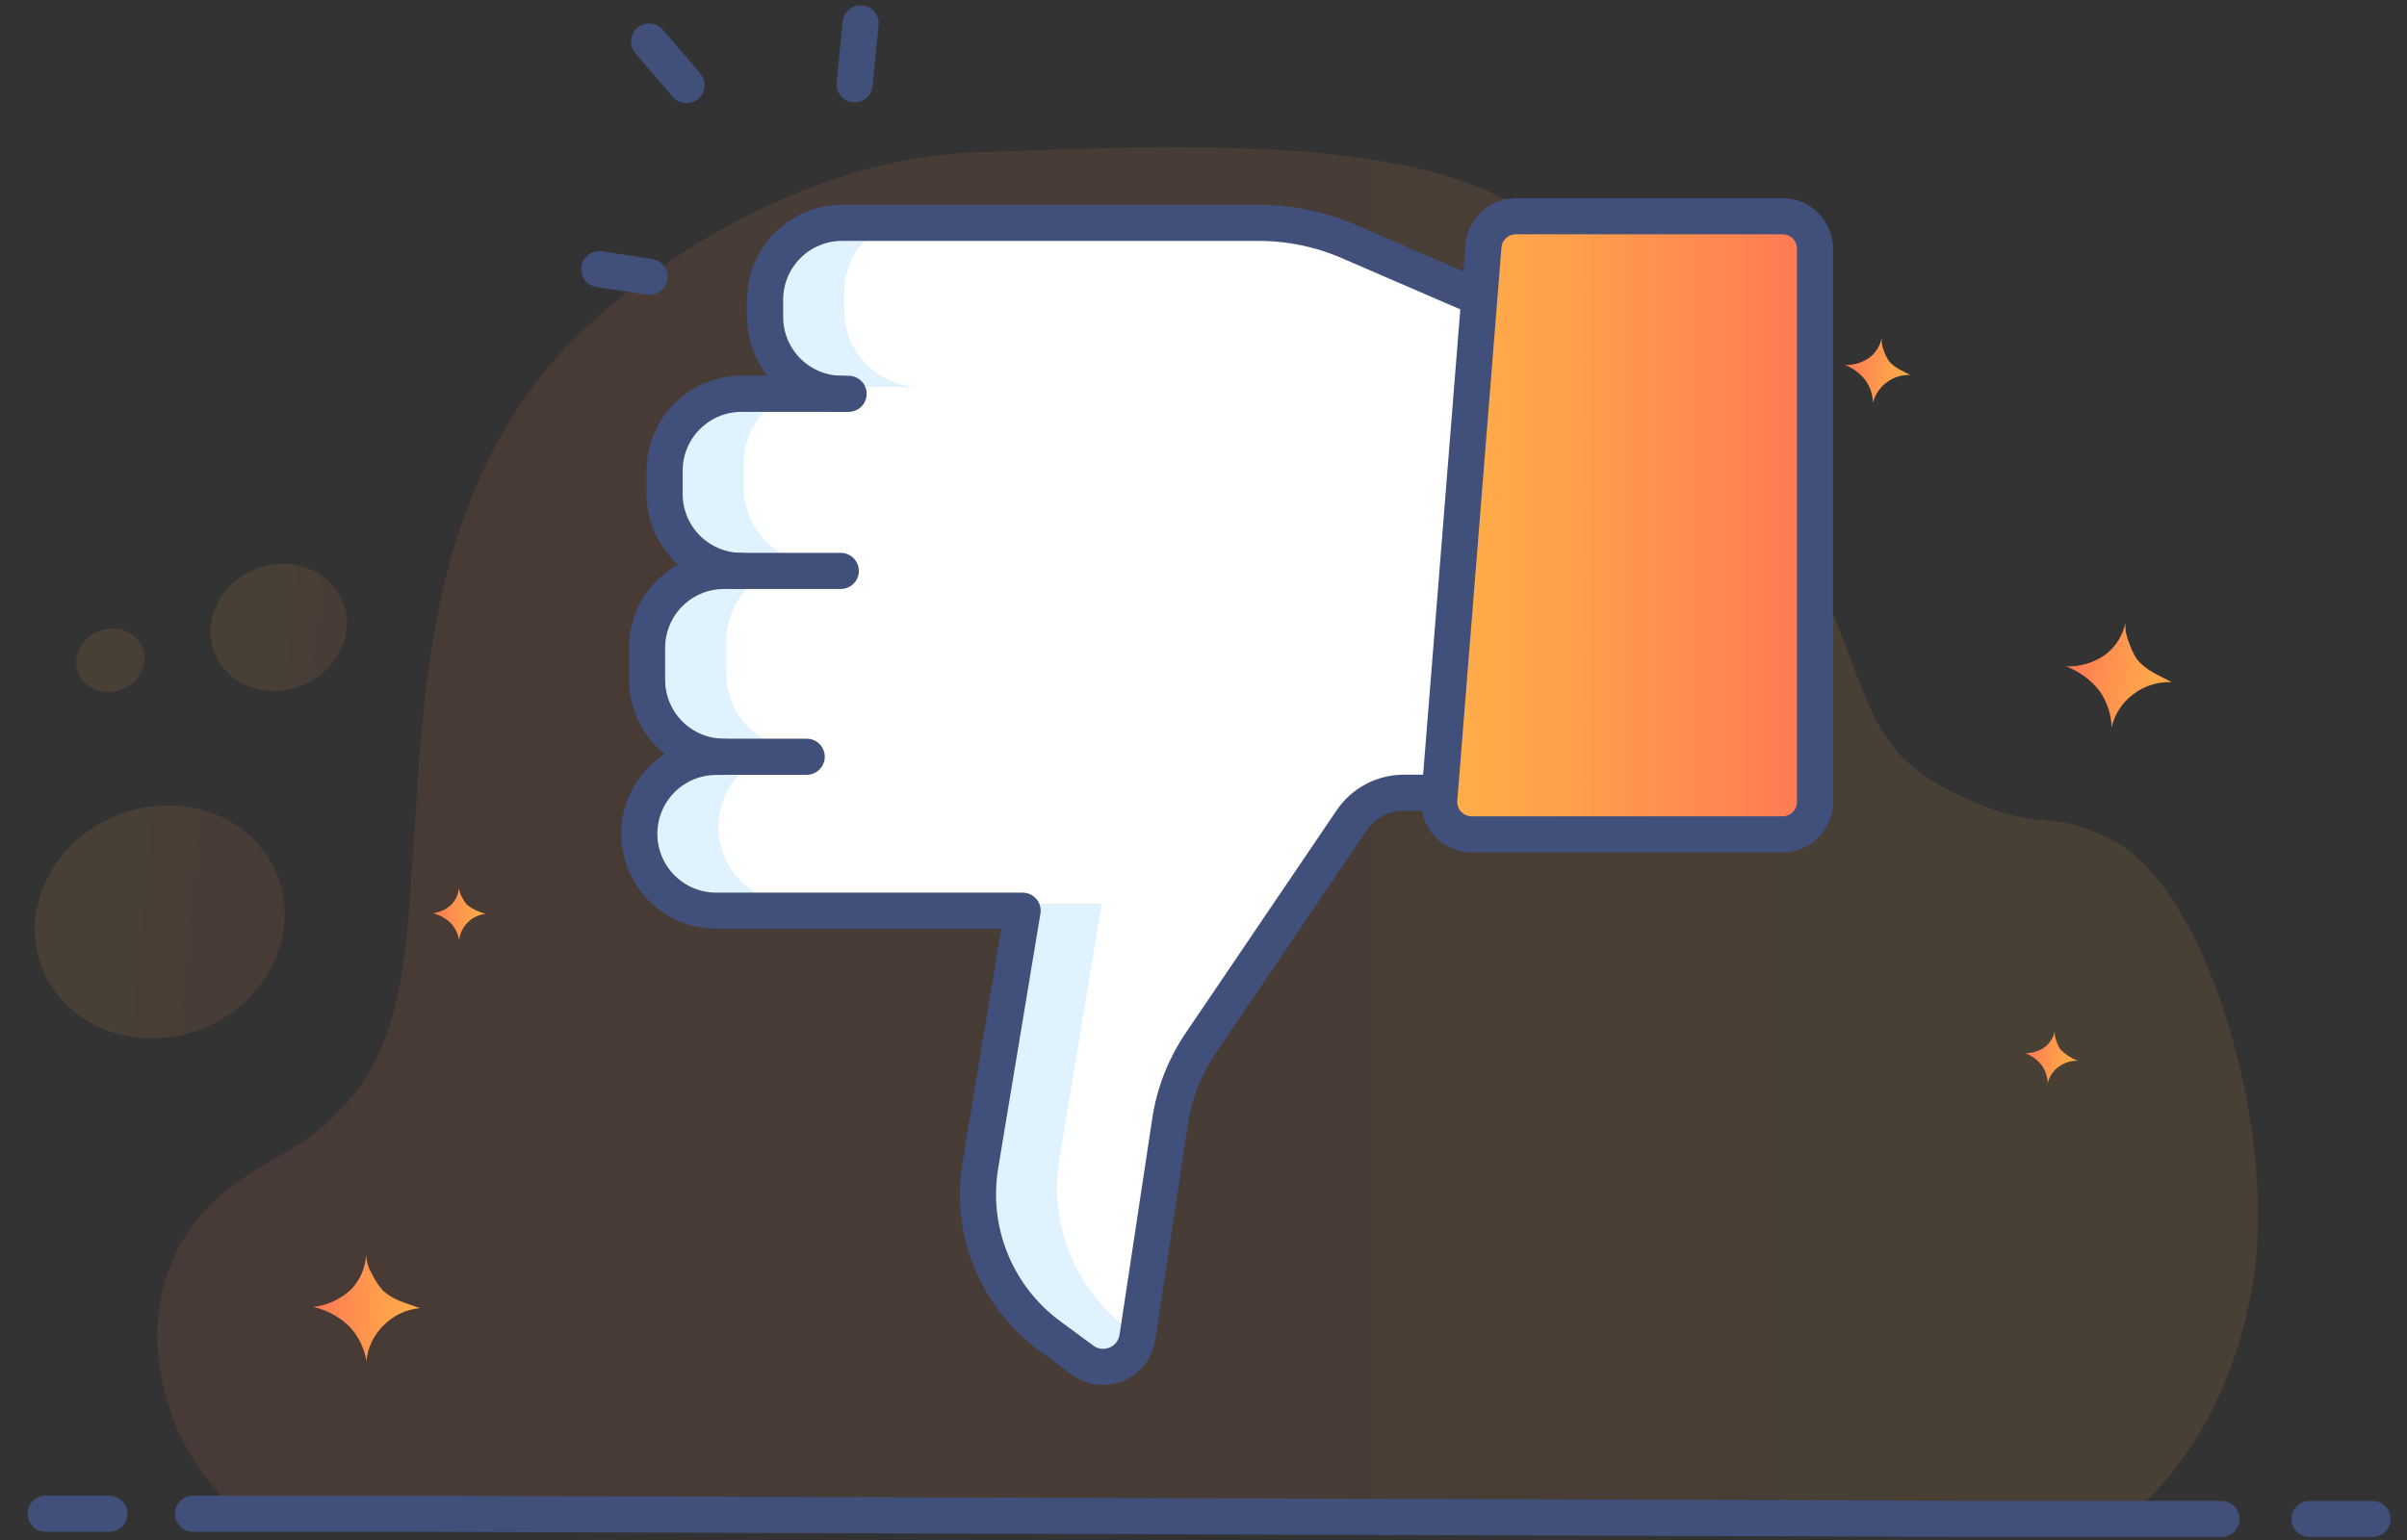 <svg width="100" height="64" viewBox="0 0 100 64" fill="none" xmlns="http://www.w3.org/2000/svg">
<rect x="0" y="0" width="100" height="64" fill="#333333" stroke="none"/>
<path opacity="0.1" d="M88.336 63.117C91.526 60.544 93.314 56.334 93.726 52.295C94.334 46.312 91.647 36.93 87.768 34.923C85.206 33.596 85.108 34.561 82.332 33.461C77.338 31.484 77.961 29.278 75.512 24.048C73.987 20.783 74.412 19.459 72.596 16.314C70.38 12.478 66.105 9.818 61.656 7.879C56.253 5.528 46.549 6.141 40.495 6.337C34.442 6.532 28.036 10.029 24.022 13.918C20.734 17.095 19.033 21.263 18.197 25.442C17.36 29.622 17.328 33.878 16.966 38.118C16.73 40.941 16.265 43.938 14.15 46.113C12.226 48.088 11.332 47.872 9.189 49.665C4.919 53.245 6.255 60.007 10.076 62.928" fill="url(#paint0_linear_6035_60517)"/>
<path d="M95.95 63.125H98.567" stroke="#414F7B" stroke-width="1.5" stroke-linecap="round" stroke-linejoin="round"/>
<path d="M8.016 62.908H16.667L82.807 63.124H92.29" stroke="#414F7B" stroke-width="1.5" stroke-linecap="round" stroke-linejoin="round"/>
<path d="M1.894 62.908H4.544" stroke="#414F7B" stroke-width="1.5" stroke-linecap="round" stroke-linejoin="round"/>
<path opacity="0.1" d="M8.396 42.751C11.094 41.684 12.494 38.831 11.524 36.38C10.554 33.929 7.581 32.808 4.884 33.875C2.187 34.943 0.786 37.795 1.756 40.246C2.726 42.697 5.699 43.818 8.396 42.751Z" fill="url(#paint1_linear_6035_60517)"/>
<path opacity="0.1" d="M12.535 28.493C14.008 27.91 14.773 26.353 14.244 25.015C13.715 23.678 12.091 23.066 10.618 23.649C9.145 24.232 8.38 25.789 8.909 27.127C9.439 28.464 11.062 29.076 12.535 28.493Z" fill="url(#paint2_linear_6035_60517)"/>
<path opacity="0.1" d="M5.066 28.652C5.803 28.36 6.185 27.581 5.92 26.912C5.655 26.242 4.843 25.936 4.107 26.227C3.37 26.519 2.988 27.298 3.253 27.968C3.518 28.637 4.329 28.943 5.066 28.652Z" fill="url(#paint3_linear_6035_60517)"/>
<path d="M88.306 25.865C88.201 26.392 87.91 26.863 87.487 27.194C87.007 27.537 86.428 27.713 85.839 27.696C86.386 27.901 86.866 28.253 87.225 28.713C87.538 29.155 87.712 29.68 87.728 30.221C87.857 29.671 88.177 29.184 88.632 28.849C89.086 28.501 89.648 28.324 90.22 28.347C89.68 28.055 89.16 27.872 88.778 27.392C88.634 27.17 88.521 26.929 88.441 26.676C88.331 26.421 88.285 26.142 88.306 25.865Z" fill="url(#paint4_linear_6035_60517)"/>
<path d="M15.208 52.162C15.178 52.699 14.955 53.207 14.58 53.592C14.151 53.996 13.601 54.249 13.015 54.313C13.583 54.443 14.104 54.726 14.522 55.132C14.893 55.529 15.137 56.027 15.223 56.563C15.277 56.001 15.529 55.475 15.934 55.081C16.337 54.672 16.87 54.418 17.441 54.363C16.866 54.149 16.328 54.039 15.884 53.609C15.714 53.41 15.571 53.19 15.459 52.954C15.313 52.714 15.226 52.443 15.208 52.162Z" fill="url(#paint5_linear_6035_60517)"/>
<path d="M85.365 42.848C85.313 43.112 85.167 43.348 84.955 43.514C84.715 43.684 84.426 43.773 84.131 43.765C84.403 43.867 84.642 44.04 84.822 44.267C84.979 44.488 85.067 44.75 85.073 45.021C85.138 44.746 85.298 44.504 85.525 44.337C85.752 44.163 86.033 44.074 86.319 44.086C86.048 43.98 85.802 43.818 85.598 43.609C85.527 43.497 85.47 43.377 85.43 43.25C85.377 43.123 85.355 42.985 85.365 42.848Z" fill="url(#paint6_linear_6035_60517)"/>
<path d="M19.068 36.877C19.053 37.145 18.941 37.399 18.754 37.593C18.54 37.795 18.264 37.921 17.971 37.952C18.255 38.017 18.515 38.159 18.724 38.361C18.91 38.56 19.033 38.809 19.076 39.077C19.103 38.796 19.229 38.534 19.43 38.336C19.632 38.132 19.898 38.005 20.184 37.977C19.899 37.911 19.633 37.783 19.402 37.603C19.317 37.502 19.244 37.391 19.186 37.271C19.117 37.151 19.076 37.016 19.068 36.877Z" fill="url(#paint7_linear_6035_60517)"/>
<path d="M78.178 14.033C78.115 14.359 77.937 14.652 77.676 14.857C77.377 15.069 77.019 15.178 76.653 15.169C76.991 15.299 77.286 15.521 77.505 15.809C77.699 16.084 77.807 16.41 77.814 16.746C77.894 16.405 78.094 16.104 78.376 15.897C78.657 15.68 79.005 15.569 79.359 15.583C79.025 15.405 78.703 15.289 78.467 14.993C78.378 14.854 78.307 14.705 78.256 14.548C78.189 14.385 78.162 14.209 78.178 14.033Z" fill="url(#paint8_linear_6035_60517)"/>
<path d="M61.147 34.684C60.96 34.684 60.775 34.646 60.603 34.571C60.432 34.496 60.278 34.386 60.151 34.249C60.024 34.112 59.927 33.95 59.865 33.773C59.804 33.596 59.78 33.408 59.795 33.222L59.818 32.948L61.466 12.303L61.629 10.243C61.654 9.902 61.807 9.583 62.057 9.35C62.307 9.117 62.636 8.987 62.978 8.987H74.053C74.231 8.987 74.407 9.022 74.571 9.09C74.736 9.158 74.885 9.258 75.011 9.383C75.136 9.509 75.236 9.658 75.304 9.823C75.372 9.987 75.407 10.163 75.407 10.341V33.322C75.407 33.682 75.264 34.026 75.011 34.28C74.757 34.534 74.412 34.676 74.053 34.676L61.147 34.684Z" fill="url(#paint9_linear_6035_60517)"/>
<path d="M30.079 31.449C29.232 31.449 28.419 31.112 27.82 30.514C27.221 29.915 26.884 29.103 26.884 28.256V26.922C26.884 26.075 27.22 25.262 27.82 24.663C28.419 24.064 29.231 23.727 30.079 23.727H30.807C29.96 23.726 29.148 23.39 28.549 22.79C27.95 22.191 27.613 21.379 27.612 20.532V19.56C27.613 18.713 27.95 17.901 28.549 17.302C29.148 16.703 29.96 16.367 30.807 16.367H34.972C34.126 16.364 33.316 16.026 32.719 15.428C32.122 14.829 31.787 14.017 31.787 13.172V12.446C31.79 11.602 32.126 10.793 32.723 10.197C33.319 9.6 34.128 9.263 34.972 9.261H52.282C53.587 9.26 54.877 9.53 56.072 10.052L61.215 12.275L61.466 12.295L59.818 32.941H58.311C57.883 32.941 57.461 33.046 57.083 33.247C56.705 33.448 56.382 33.739 56.143 34.094L49.863 43.363C49.21 44.328 48.781 45.428 48.607 46.581L47.245 55.584C47.208 55.826 47.108 56.055 46.956 56.249C46.805 56.442 46.606 56.593 46.38 56.688C46.153 56.783 45.906 56.819 45.662 56.791C45.417 56.764 45.184 56.674 44.985 56.531L43.621 55.526C42.532 54.728 41.684 53.645 41.174 52.395C40.663 51.146 40.508 49.779 40.727 48.447L42.485 37.847H29.755C28.907 37.847 28.095 37.51 27.495 36.911C26.896 36.312 26.56 35.499 26.56 34.651C26.56 33.804 26.896 32.991 27.495 32.392C28.095 31.793 28.907 31.456 29.755 31.456L30.079 31.449Z" fill="white"/>
<path d="M40.727 48.161L42.485 37.56H45.773L44.015 48.161C43.792 49.496 43.945 50.867 44.456 52.12C44.967 53.374 45.816 54.461 46.909 55.26L47.218 55.486C47.155 55.709 47.038 55.913 46.879 56.082C46.72 56.251 46.522 56.379 46.303 56.454C46.083 56.53 45.849 56.552 45.619 56.517C45.39 56.483 45.172 56.394 44.985 56.257L43.621 55.252C42.529 54.454 41.681 53.368 41.17 52.116C40.659 50.864 40.506 49.495 40.727 48.161Z" fill="#E1F2FF"/>
<path d="M31.787 12.893V12.167C31.787 11.319 32.124 10.507 32.723 9.907C33.322 9.308 34.135 8.972 34.982 8.972H38.27C37.423 8.972 36.61 9.308 36.011 9.907C35.412 10.507 35.075 11.319 35.075 12.167V12.893C35.075 13.74 35.412 14.553 36.011 15.152C36.61 15.751 37.423 16.088 38.27 16.088H34.972C34.127 16.085 33.316 15.748 32.719 15.149C32.122 14.55 31.787 13.739 31.787 12.893Z" fill="#E1F2FF"/>
<path d="M26.884 27.977V26.644C26.884 25.796 27.22 24.983 27.82 24.384C28.419 23.785 29.231 23.448 30.079 23.448H30.807C29.96 23.448 29.148 23.111 28.549 22.512C27.95 21.913 27.613 21.1 27.612 20.253V19.284C27.612 18.436 27.949 17.623 28.548 17.024C29.147 16.425 29.96 16.088 30.807 16.088H34.095C33.248 16.088 32.435 16.425 31.836 17.024C31.237 17.623 30.9 18.436 30.9 19.284V20.253C30.901 21.1 31.238 21.913 31.837 22.512C32.436 23.111 33.248 23.448 34.095 23.448H33.367C32.52 23.448 31.707 23.785 31.108 24.384C30.508 24.983 30.172 25.796 30.172 26.644V27.977C30.172 28.825 30.509 29.637 31.108 30.235C31.708 30.834 32.52 31.17 33.367 31.17H33.043C32.196 31.17 31.383 31.507 30.784 32.106C30.184 32.705 29.848 33.518 29.848 34.365C29.848 35.213 30.184 36.026 30.784 36.625C31.383 37.224 32.196 37.561 33.043 37.561H29.755C28.907 37.561 28.095 37.224 27.495 36.625C26.896 36.026 26.56 35.213 26.56 34.365C26.56 33.518 26.896 32.705 27.495 32.106C28.095 31.507 28.907 31.17 29.755 31.17H30.079C29.232 31.17 28.419 30.834 27.82 30.235C27.221 29.637 26.884 28.825 26.884 27.977Z" fill="#E1F2FF"/>
<path d="M61.466 12.303L61.629 10.243C61.654 9.902 61.807 9.583 62.057 9.35C62.307 9.117 62.636 8.987 62.978 8.987H74.053C74.412 8.987 74.757 9.129 75.011 9.383C75.264 9.637 75.407 9.982 75.407 10.341V33.322C75.407 33.682 75.264 34.026 75.011 34.28C74.757 34.534 74.412 34.676 74.053 34.676H61.147C60.96 34.677 60.775 34.638 60.603 34.563C60.432 34.489 60.278 34.379 60.151 34.242C60.024 34.104 59.927 33.942 59.865 33.765C59.804 33.589 59.78 33.401 59.795 33.215L59.818 32.941L61.466 12.303Z" stroke="#414F7B" stroke-width="1.5" stroke-linecap="round" stroke-linejoin="round"/>
<path d="M35.256 16.367H34.972C34.127 16.364 33.316 16.026 32.719 15.428C32.122 14.829 31.787 14.017 31.787 13.172V12.446C31.79 11.602 32.126 10.793 32.723 10.197C33.32 9.6 34.128 9.263 34.972 9.261H52.282C53.587 9.26 54.877 9.53 56.073 10.052L61.215 12.275" stroke="#414F7B" stroke-width="1.5" stroke-linecap="round" stroke-linejoin="round"/>
<path d="M34.932 23.727H30.807C29.96 23.726 29.148 23.389 28.548 22.79C27.949 22.191 27.613 21.379 27.612 20.532V19.559C27.613 18.712 27.949 17.9 28.549 17.302C29.148 16.703 29.96 16.367 30.807 16.367H34.972" stroke="#414F7B" stroke-width="1.5" stroke-linecap="round" stroke-linejoin="round"/>
<path d="M33.515 31.449H30.078C29.232 31.449 28.419 31.112 27.82 30.514C27.221 29.915 26.884 29.103 26.883 28.256V26.922C26.883 26.075 27.22 25.262 27.819 24.663C28.418 24.064 29.231 23.727 30.078 23.727H30.807" stroke="#414F7B" stroke-width="1.5" stroke-linecap="round" stroke-linejoin="round"/>
<path d="M59.79 32.946H58.318C57.89 32.946 57.469 33.051 57.091 33.252C56.713 33.453 56.39 33.744 56.15 34.099L49.87 43.368C49.217 44.334 48.788 45.433 48.614 46.586L47.253 55.589C47.215 55.831 47.115 56.06 46.964 56.254C46.812 56.447 46.614 56.599 46.387 56.694C46.16 56.788 45.913 56.824 45.669 56.796C45.425 56.769 45.192 56.679 44.992 56.536L43.628 55.531C42.537 54.734 41.688 53.65 41.175 52.399C40.663 51.149 40.508 49.781 40.727 48.447L42.485 37.847H29.755C28.907 37.847 28.095 37.51 27.495 36.911C26.896 36.312 26.56 35.499 26.56 34.651C26.56 33.804 26.896 32.991 27.495 32.392C28.095 31.793 28.907 31.456 29.755 31.456H30.079" stroke="#414F7B" stroke-width="1.5" stroke-linecap="round" stroke-linejoin="round"/>
<path d="M35.756 0.971L35.504 3.506" stroke="#414F7B" stroke-width="1.5" stroke-linecap="round" stroke-linejoin="round"/>
<path d="M26.966 1.725L28.521 3.536" stroke="#414F7B" stroke-width="1.5" stroke-linecap="round" stroke-linejoin="round"/>
<path d="M24.899 11.187L26.984 11.504" stroke="#414F7B" stroke-width="1.5" stroke-linecap="round" stroke-linejoin="round"/>
<defs>
<linearGradient id="paint0_linear_6035_60517" x1="6.551" y1="34.619" x2="93.812" y2="34.619" gradientUnits="userSpaceOnUse">
<stop stop-color="#FF7854"/>
<stop offset="0.02" stop-color="#FF7954"/>
<stop offset="0.66" stop-color="#FFA04B"/>
<stop offset="1" stop-color="#FFAF48"/>
</linearGradient>
<linearGradient id="paint1_linear_6035_60517" x1="13.834" y1="39.058" x2="3.547" y2="38.081" gradientUnits="userSpaceOnUse">
<stop stop-color="#FF7854"/>
<stop offset="0.02" stop-color="#FF7954"/>
<stop offset="0.66" stop-color="#FFA04B"/>
<stop offset="1" stop-color="#FFAF48"/>
</linearGradient>
<linearGradient id="paint2_linear_6035_60517" x1="16.391" y1="26.588" x2="10.777" y2="26.055" gradientUnits="userSpaceOnUse">
<stop stop-color="#FF7854"/>
<stop offset="0.02" stop-color="#FF7954"/>
<stop offset="0.66" stop-color="#FFA04B"/>
<stop offset="1" stop-color="#FFAF48"/>
</linearGradient>
<linearGradient id="paint3_linear_6035_60517" x1="7.995" y1="27.802" x2="5.187" y2="27.535" gradientUnits="userSpaceOnUse">
<stop stop-color="#FF7854"/>
<stop offset="0.02" stop-color="#FF7954"/>
<stop offset="0.66" stop-color="#FFA04B"/>
<stop offset="1" stop-color="#FFAF48"/>
</linearGradient>
<linearGradient id="paint4_linear_6035_60517" x1="85.817" y1="27.733" x2="90.203" y2="28.338" gradientUnits="userSpaceOnUse">
<stop stop-color="#FF7854"/>
<stop offset="0.02" stop-color="#FF7954"/>
<stop offset="0.66" stop-color="#FFA04B"/>
<stop offset="1" stop-color="#FFAF48"/>
</linearGradient>
<linearGradient id="paint5_linear_6035_60517" x1="13.023" y1="54.363" x2="17.449" y2="54.363" gradientUnits="userSpaceOnUse">
<stop stop-color="#FF7854"/>
<stop offset="0.02" stop-color="#FF7954"/>
<stop offset="0.66" stop-color="#FFA04B"/>
<stop offset="1" stop-color="#FFAF48"/>
</linearGradient>
<linearGradient id="paint6_linear_6035_60517" x1="84.125" y1="43.776" x2="86.317" y2="44.079" gradientUnits="userSpaceOnUse">
<stop stop-color="#FF7854"/>
<stop offset="0.02" stop-color="#FF7954"/>
<stop offset="0.66" stop-color="#FFA04B"/>
<stop offset="1" stop-color="#FFAF48"/>
</linearGradient>
<linearGradient id="paint7_linear_6035_60517" x1="17.971" y1="37.977" x2="20.186" y2="37.977" gradientUnits="userSpaceOnUse">
<stop stop-color="#FF7854"/>
<stop offset="0.02" stop-color="#FF7954"/>
<stop offset="0.66" stop-color="#FFA04B"/>
<stop offset="1" stop-color="#FFAF48"/>
</linearGradient>
<linearGradient id="paint8_linear_6035_60517" x1="76.641" y1="15.197" x2="79.359" y2="15.572" gradientUnits="userSpaceOnUse">
<stop stop-color="#FF7854"/>
<stop offset="0.02" stop-color="#FF7954"/>
<stop offset="0.66" stop-color="#FFA04B"/>
<stop offset="1" stop-color="#FFAF48"/>
</linearGradient>
<linearGradient id="paint9_linear_6035_60517" x1="75.407" y1="21.838" x2="59.79" y2="21.838" gradientUnits="userSpaceOnUse">
<stop stop-color="#FF7854"/>
<stop offset="0.02" stop-color="#FF7954"/>
<stop offset="0.66" stop-color="#FFA04B"/>
<stop offset="1" stop-color="#FFAF48"/>
</linearGradient>
</defs>
</svg>

